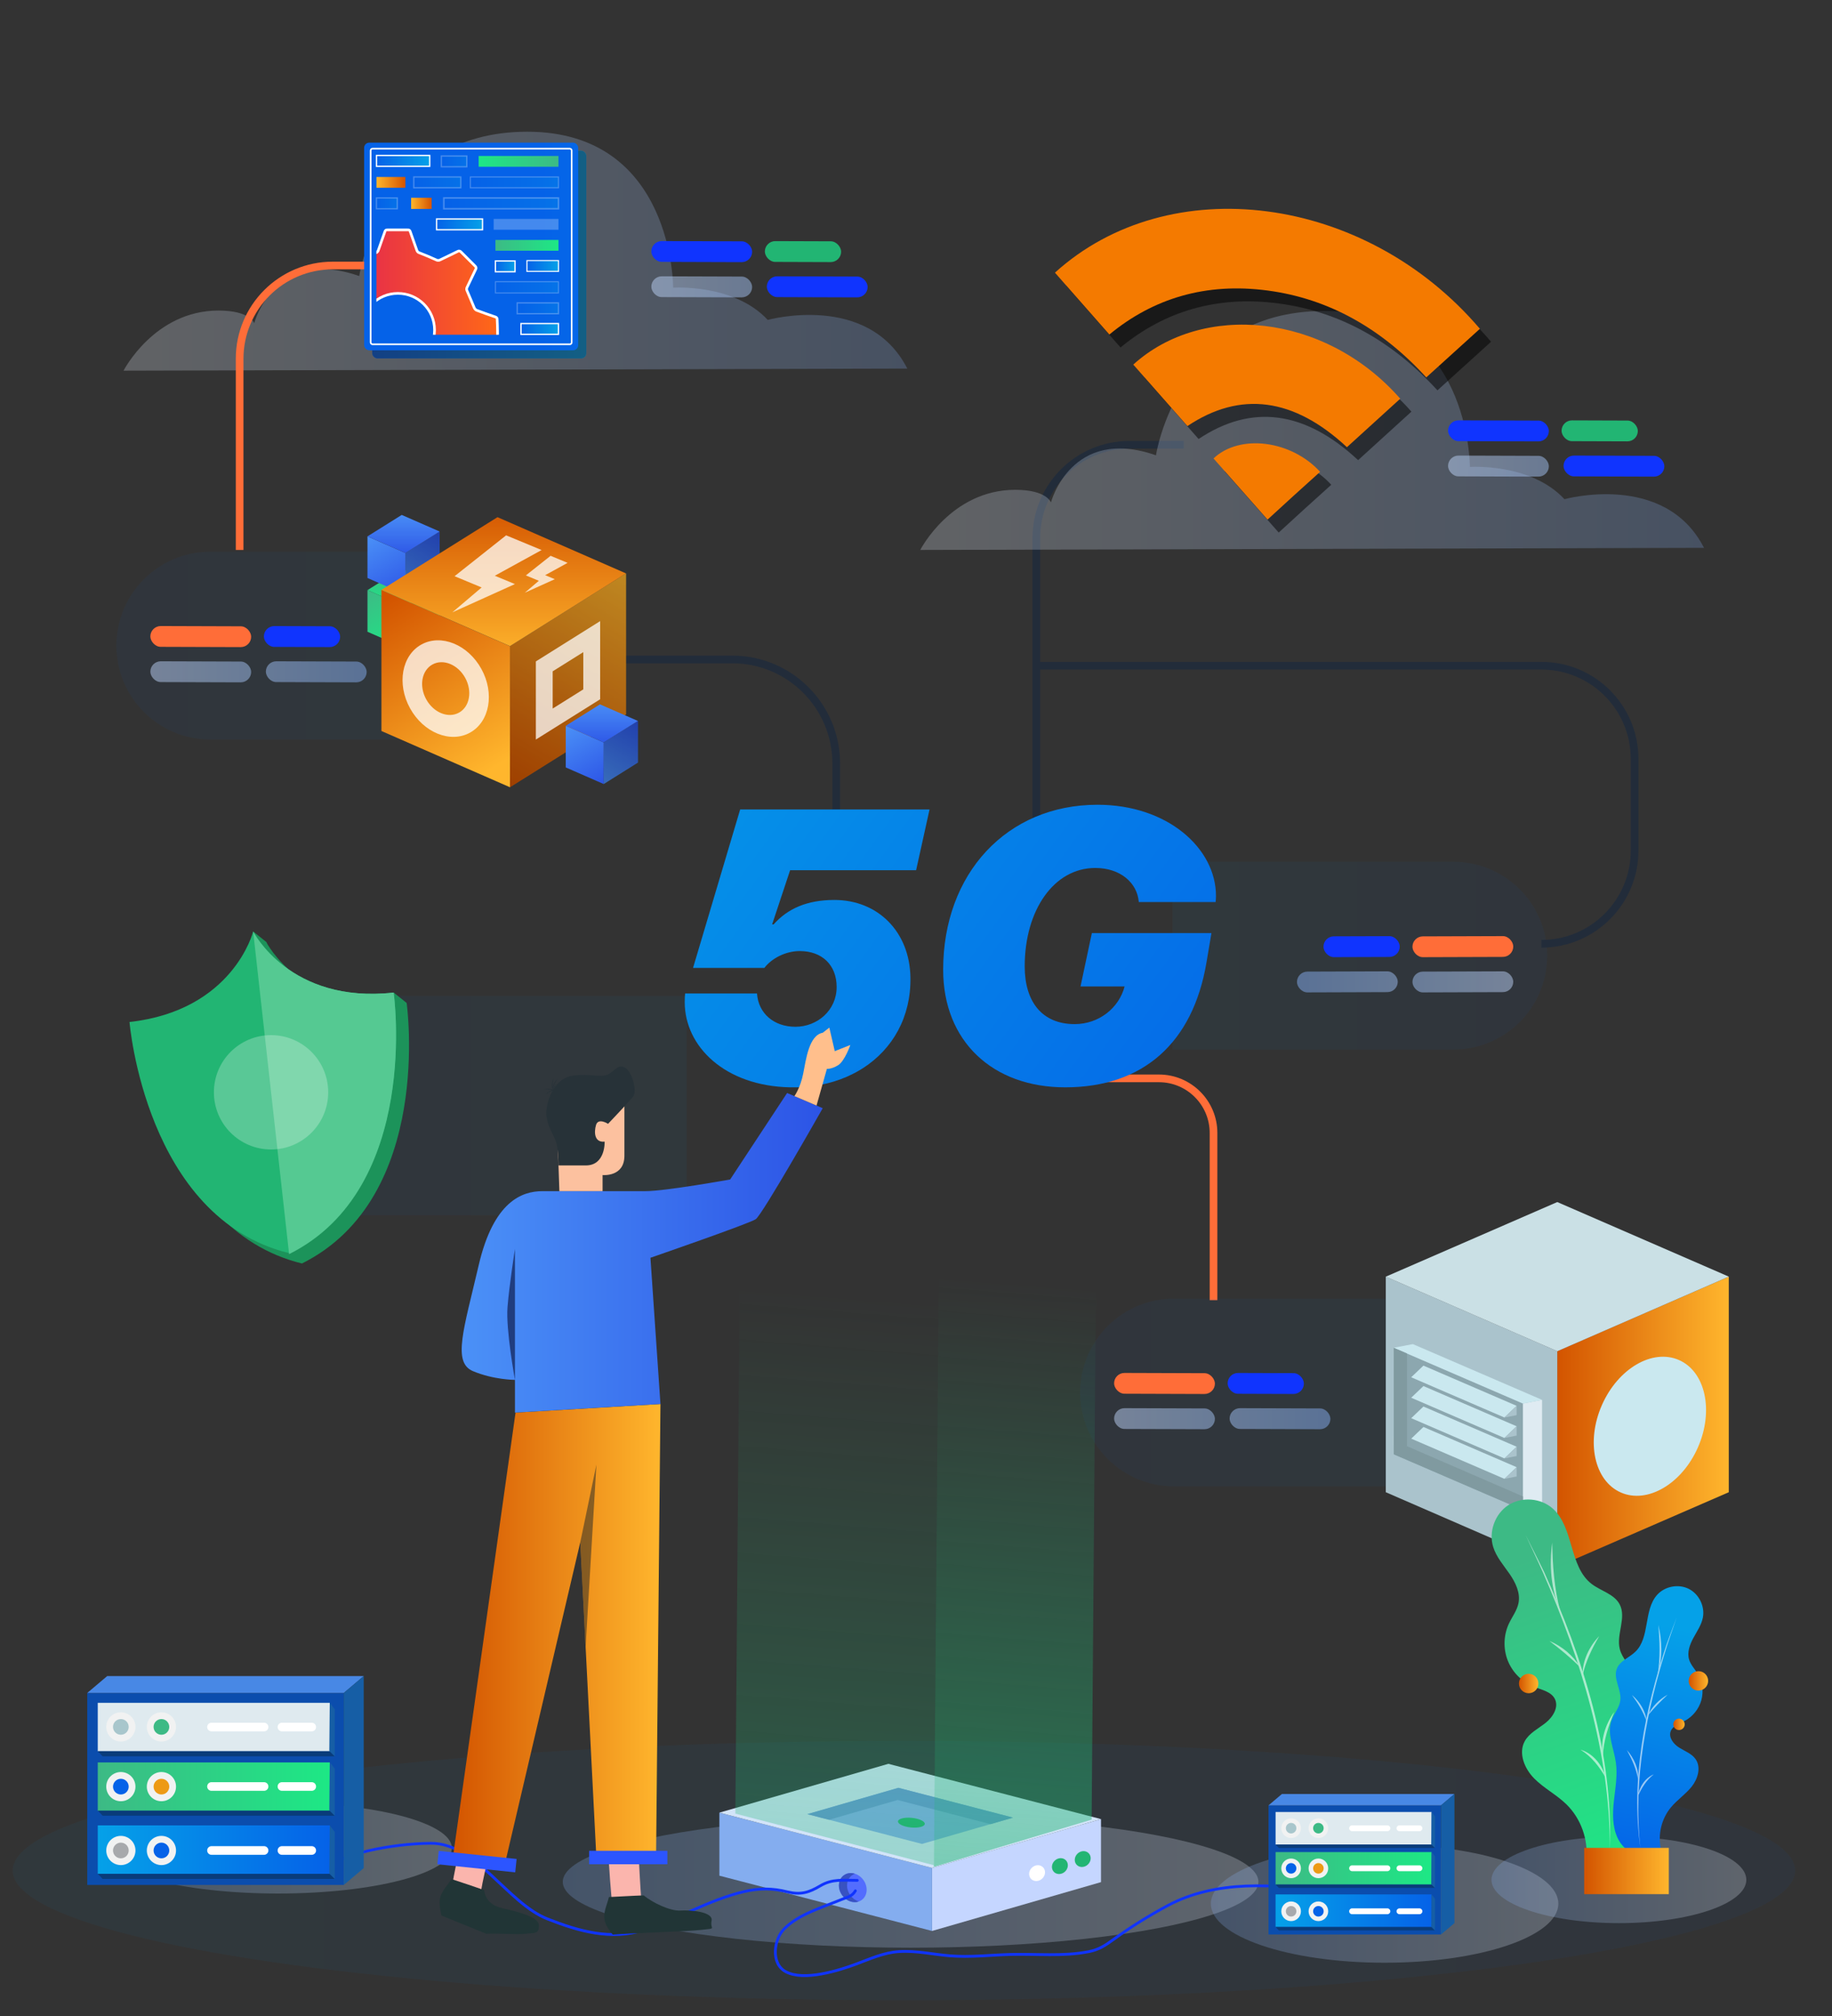 <?xml version="1.0" encoding="UTF-8"?><svg id="Layer_1" xmlns="http://www.w3.org/2000/svg" xmlns:xlink="http://www.w3.org/1999/xlink" viewBox="0 0 300 330"><rect x="0" y="0" width="300" height="330" fill="#333333" stroke="none"/><defs><style>.cls-1{fill:#213536;}.cls-2{fill:#165ea5;}.cls-3{fill:url(#linear-gradient-22);}.cls-3,.cls-4,.cls-5,.cls-6,.cls-7,.cls-8,.cls-9,.cls-10,.cls-11,.cls-12,.cls-13,.cls-14,.cls-15{opacity:.5;}.cls-16,.cls-17,.cls-18{fill:#fff;}.cls-19{fill:#1034fe;}.cls-4{fill:#231f20;}.cls-5{fill:url(#linear-gradient-11);}.cls-20{fill:url(#linear-gradient-57);}.cls-20,.cls-21,.cls-22,.cls-23,.cls-24,.cls-25,.cls-26,.cls-27,.cls-28,.cls-29,.cls-18,.cls-30,.cls-31,.cls-32,.cls-33{opacity:.25;}.cls-20,.cls-21,.cls-34,.cls-35,.cls-36,.cls-37,.cls-38,.cls-26,.cls-27,.cls-39,.cls-29,.cls-30,.cls-40,.cls-32,.cls-41,.cls-42,.cls-43{stroke-miterlimit:10;}.cls-20,.cls-21,.cls-34,.cls-35,.cls-26,.cls-27,.cls-39,.cls-29,.cls-30,.cls-40,.cls-32,.cls-41,.cls-42,.cls-43{stroke:#fff;}.cls-20,.cls-21,.cls-34,.cls-39,.cls-30,.cls-32,.cls-41,.cls-42{stroke-width:.216px;}.cls-44{fill:#a7a9ac;}.cls-6{fill:#1d2528;}.cls-45{fill:url(#linear-gradient-2);}.cls-45,.cls-46,.cls-47,.cls-48,.cls-49{opacity:.05;}.cls-50{fill:#3852c1;}.cls-8{fill:url(#linear-gradient-8);}.cls-51{fill:url(#linear-gradient-69);}.cls-52{fill:url(#linear-gradient-40);}.cls-53{fill:url(#linear-gradient-52);}.cls-54{fill:url(#linear-gradient-28);}.cls-55{fill:#809aa0;}.cls-9{fill:url(#linear-gradient-10);}.cls-56{fill:url(#linear-gradient-36);}.cls-57{fill:#536dfe;}.cls-58{fill:#dfebf2;}.cls-59{fill:#a8c6cc;}.cls-21{fill:url(#linear-gradient-44);}.cls-22{fill:url(#linear-gradient-18);}.cls-60{fill:url(#linear-gradient-60);}.cls-61{fill:#c5d6ff;}.cls-23{fill:url(#linear-gradient-21);}.cls-62{fill:url(#linear-gradient-35);}.cls-63{fill:url(#linear-gradient-48);}.cls-10{fill:url(#linear-gradient-15);}.cls-64{fill:url(#linear-gradient-32);}.cls-65{fill:#55c992;}.cls-34{fill:url(#linear-gradient-47);}.cls-11{fill:url(#linear-gradient-7);}.cls-35{stroke-width:.268px;}.cls-35,.cls-36,.cls-37,.cls-38,.cls-66{fill:none;}.cls-67{fill:url(#linear-gradient-63);}.cls-68{fill:url(#linear-gradient-67);}.cls-12{fill:url(#linear-gradient-14);}.cls-69{fill:#cae0e5;}.cls-70{fill:#6896d8;}.cls-71{fill:url(#linear-gradient-39);}.cls-36{stroke:#ff6d38;}.cls-36,.cls-37{stroke-width:1.258px;}.cls-72{fill:#fcc19f;}.cls-73{fill:url(#linear-gradient-59);}.cls-37{stroke:#222c3a;}.cls-13{fill:url(#linear-gradient-9);}.cls-74{fill:#8ca7af;}.cls-75{fill:#ffbf8c;}.cls-46{fill:url(#linear-gradient-5);}.cls-76{fill:#273238;}.cls-77{fill:#4888e5;}.cls-78{fill:url(#linear-gradient-37);}.cls-79{fill:#cae8ef;}.cls-80,.cls-17{opacity:.75;}.cls-24{fill:url(#linear-gradient-6);}.cls-81{fill:#fbb5ad;}.cls-82{fill:url(#linear-gradient-31);}.cls-47{fill:url(#linear-gradient);}.cls-83{fill:#0b4dad;}.cls-84{fill:url(#linear-gradient-61);}.cls-85{fill:url(#linear-gradient-68);}.cls-38{stroke:#1034fe;stroke-linecap:round;stroke-width:.456px;}.cls-86{fill:url(#linear-gradient-62);}.cls-87{fill:url(#linear-gradient-41);}.cls-88{fill:#f1f2f2;}.cls-25{fill:url(#linear-gradient-19);}.cls-89{fill:#2c55ff;}.cls-26{fill:url(#linear-gradient-51);stroke-width:.172px;}.cls-90{fill:#f47a00;}.cls-91{fill:#22b573;}.cls-27{fill:url(#linear-gradient-45);stroke-width:.258px;}.cls-28{fill:url(#linear-gradient-13);}.cls-92{fill:url(#linear-gradient-25);}.cls-39{fill:url(#linear-gradient-55);}.cls-93{fill:url(#linear-gradient-64);}.cls-29{fill:url(#linear-gradient-43);stroke-width:.177px;}.cls-94{clip-path:url(#clippath);}.cls-48{fill:url(#linear-gradient-12);}.cls-30{fill:url(#linear-gradient-54);}.cls-95{fill:url(#linear-gradient-34);}.cls-96{fill:url(#linear-gradient-65);}.cls-97{fill:#1c935a;}.cls-14{fill:url(#linear-gradient-23);}.cls-98{fill:url(#linear-gradient-66);}.cls-40{fill:url(#linear-gradient-58);stroke-width:.433px;}.cls-99{fill:url(#linear-gradient-24);}.cls-31{fill:url(#linear-gradient-20);}.cls-49{fill:url(#linear-gradient-17);}.cls-100{fill:url(#linear-gradient-42);}.cls-32{fill:url(#linear-gradient-53);}.cls-101{fill:url(#linear-gradient-3);}.cls-102{fill:#3dba85;}.cls-103{fill:#dfeaef;}.cls-15{fill:url(#linear-gradient-16);}.cls-104{fill:#0562e8;}.cls-105{fill:url(#linear-gradient-27);}.cls-106{fill:#ed9a15;}.cls-107{fill:url(#linear-gradient-33);}.cls-108{fill:url(#linear-gradient-38);}.cls-109{fill:url(#linear-gradient-29);}.cls-110{fill:url(#linear-gradient-30);}.cls-111{fill:#093c7a;}.cls-112{fill:url(#linear-gradient-4);}.cls-113{opacity:.59;}.cls-114{fill:#203d7f;}.cls-115{fill:#d2e4f9;}.cls-41{fill:url(#linear-gradient-50);}.cls-116{fill:#ff6d38;}.cls-117{fill:#84adef;}.cls-42{fill:url(#linear-gradient-56);}.cls-43{fill:url(#linear-gradient-49);stroke-width:.174px;}.cls-118{fill:url(#linear-gradient-46);}.cls-119{fill:#aac3cc;}.cls-120{fill:url(#linear-gradient-26);}</style><linearGradient id="linear-gradient" x1="4441.478" y1="156.435" x2="4502.836" y2="156.435" gradientTransform="translate(-4249.468)" gradientUnits="userSpaceOnUse"><stop offset="0" stop-color="#05a1e8"/><stop offset="1" stop-color="#0562e8"/></linearGradient><linearGradient id="linear-gradient-2" x1="5259.414" y1="180.97" x2="5331.09" y2="180.97" gradientTransform="translate(-5218.635 361.939) scale(1 -1)" xlink:href="#linear-gradient"/><linearGradient id="linear-gradient-3" x1="81.65" y1="114.655" x2="203.445" y2="203.304" gradientTransform="matrix(1, 0, 0, 1, 0, 0)" xlink:href="#linear-gradient"/><linearGradient id="linear-gradient-4" x1="95.619" y1="95.463" x2="217.414" y2="184.112" gradientTransform="matrix(1, 0, 0, 1, 0, 0)" xlink:href="#linear-gradient"/><linearGradient id="linear-gradient-5" x1="5133.631" y1="227.94" x2="5194.99" y2="227.94" gradientTransform="translate(-4956.752 455.879) scale(1 -1)" xlink:href="#linear-gradient"/><linearGradient id="linear-gradient-6" x1="150.696" y1="70.463" x2="279.037" y2="70.463" gradientUnits="userSpaceOnUse"><stop offset="0" stop-color="#ebf2fc"/><stop offset="1" stop-color="#84adef"/></linearGradient><linearGradient id="linear-gradient-7" x1="152.907" y1="232.226" x2="217.7" y2="232.226" gradientTransform="translate(-.764 .692) rotate(-.189)" xlink:href="#linear-gradient-6"/><linearGradient id="linear-gradient-8" x1="152.907" y1="232.226" x2="217.7" y2="232.226" gradientTransform="translate(-.764 .629) rotate(-.189)" xlink:href="#linear-gradient-6"/><linearGradient id="linear-gradient-9" x1="845.06" y1="160.722" x2="909.853" y2="160.722" gradientTransform="translate(-681.647 318.473) rotate(.189) scale(1 -1)" xlink:href="#linear-gradient-6"/><linearGradient id="linear-gradient-10" x1="845.06" y1="160.722" x2="909.853" y2="160.722" gradientTransform="translate(-643.82 318.535) rotate(.189) scale(1 -1)" xlink:href="#linear-gradient-6"/><linearGradient id="linear-gradient-11" x1="207.591" y1="76.296" x2="272.384" y2="76.296" gradientTransform="translate(-.25 .809) rotate(-.189)" xlink:href="#linear-gradient-6"/><linearGradient id="linear-gradient-12" x1="5291.45" y1="105.683" x2="5352.809" y2="105.683" gradientTransform="translate(-5272.39 211.367) scale(1 -1)" xlink:href="#linear-gradient"/><linearGradient id="linear-gradient-13" x1="20.23" y1="41.12" x2="148.572" y2="41.12" xlink:href="#linear-gradient-6"/><linearGradient id="linear-gradient-14" x1="-4.912" y1="109.97" x2="59.881" y2="109.97" gradientTransform="translate(-.362 .171) rotate(-.189)" xlink:href="#linear-gradient-6"/><linearGradient id="linear-gradient-15" x1="-4.912" y1="109.97" x2="59.881" y2="109.97" gradientTransform="translate(-.362 .109) rotate(-.189)" xlink:href="#linear-gradient-6"/><linearGradient id="linear-gradient-16" x1="77.125" y1="46.952" x2="141.918" y2="46.952" gradientTransform="translate(-.154 .379) rotate(-.189)" xlink:href="#linear-gradient-6"/><linearGradient id="linear-gradient-17" x1="2.08" y1="306.196" x2="293.973" y2="306.196" gradientTransform="matrix(1, 0, 0, 1, 0, 0)" xlink:href="#linear-gradient"/><linearGradient id="linear-gradient-18" x1="1010.363" y1="308.04" x2="1124.284" y2="308.04" gradientTransform="translate(1216.44) rotate(-180) scale(1 -1)" xlink:href="#linear-gradient-6"/><linearGradient id="linear-gradient-19" x1="961.253" y1="311.614" x2="1018.154" y2="311.614" gradientTransform="translate(1216.44) rotate(-180) scale(1 -1)" xlink:href="#linear-gradient-6"/><linearGradient id="linear-gradient-20" x1="930.469" y1="307.708" x2="972.2" y2="307.708" gradientTransform="translate(1216.44) rotate(-180) scale(1 -1)" xlink:href="#linear-gradient-6"/><linearGradient id="linear-gradient-21" x1="1142.447" y1="302.499" x2="1199.348" y2="302.499" gradientTransform="translate(1216.44) rotate(-180) scale(1 -1)" xlink:href="#linear-gradient-6"/><linearGradient id="linear-gradient-22" x1="173.856" y1="238.777" x2="173.856" y2="339.359" gradientTransform="translate(-9.236 -32.206) rotate(4.567) scale(1.051 .952) skewX(2.874)" gradientUnits="userSpaceOnUse"><stop offset="0" stop-color="#22b573" stop-opacity="0"/><stop offset="1" stop-color="#22b573"/></linearGradient><linearGradient id="linear-gradient-23" x1="146.014" y1="243.21" x2="146.014" y2="398.702" xlink:href="#linear-gradient-22"/><linearGradient id="linear-gradient-24" x1="73.993" y1="267.825" x2="108.153" y2="267.825" gradientUnits="userSpaceOnUse"><stop offset="0" stop-color="#d35400"/><stop offset="1" stop-color="#ffb62d"/></linearGradient><linearGradient id="linear-gradient-25" x1="75.606" y1="205.073" x2="134.728" y2="205.073" gradientUnits="userSpaceOnUse"><stop offset="0" stop-color="#4b91f7"/><stop offset="1" stop-color="#2c54e6"/></linearGradient><linearGradient id="linear-gradient-26" x1="66.17" y1="106.032" x2="72.27" y2="95.806" gradientUnits="userSpaceOnUse"><stop offset="0" stop-color="#3dba85"/><stop offset="1" stop-color="#1de885"/></linearGradient><linearGradient id="linear-gradient-27" x1="60.394" y1="96.366" x2="66.207" y2="106.43" xlink:href="#linear-gradient-26"/><linearGradient id="linear-gradient-28" x1="66.086" y1="92.459" x2="66.086" y2="99.981" xlink:href="#linear-gradient-26"/><linearGradient id="linear-gradient-29" x1="66.17" y1="97.232" x2="72.27" y2="87.006" xlink:href="#linear-gradient-25"/><linearGradient id="linear-gradient-30" x1="60.394" y1="87.566" x2="66.207" y2="97.63" xlink:href="#linear-gradient-25"/><linearGradient id="linear-gradient-31" x1="66.086" y1="83.659" x2="66.086" y2="91.181" xlink:href="#linear-gradient-25"/><linearGradient id="linear-gradient-32" x1="82.775" y1="128.531" x2="103.451" y2="93.867" xlink:href="#linear-gradient-24"/><linearGradient id="linear-gradient-33" x1="63.805" y1="97.697" x2="80.915" y2="125.69" xlink:href="#linear-gradient-24"/><linearGradient id="linear-gradient-34" x1="82.489" y1="82.522" x2="82.489" y2="108.019" xlink:href="#linear-gradient-24"/><linearGradient id="linear-gradient-35" x1="63.805" y1="97.697" x2="80.915" y2="125.69" gradientTransform="translate(63.436 -21.226) rotate(28.846)" xlink:href="#linear-gradient-24"/><linearGradient id="linear-gradient-36" x1="84.474" y1="126.654" x2="101.394" y2="96.363" xlink:href="#linear-gradient-24"/><linearGradient id="linear-gradient-37" x1="98.638" y1="128.239" x2="104.737" y2="118.014" xlink:href="#linear-gradient-25"/><linearGradient id="linear-gradient-38" x1="92.861" y1="118.574" x2="98.674" y2="128.638" xlink:href="#linear-gradient-25"/><linearGradient id="linear-gradient-39" x1="98.553" y1="114.667" x2="98.553" y2="122.188" xlink:href="#linear-gradient-25"/><linearGradient id="linear-gradient-40" x1="1950.901" y1="41.67" x2="1985.959" y2="41.67" gradientTransform="translate(-1889.949 83.34) scale(1 -1)" xlink:href="#linear-gradient"/><linearGradient id="linear-gradient-41" x1="162.427" y1="40.345" x2="88.754" y2="40.345" gradientTransform="translate(154.312 80.691) rotate(180)" xlink:href="#linear-gradient"/><linearGradient id="linear-gradient-42" x1="-217.103" y1="26.414" x2="-204.027" y2="26.414" gradientTransform="translate(-125.646) rotate(-180) scale(1 -1)" xlink:href="#linear-gradient-26"/><linearGradient id="linear-gradient-43" x1="-217.101" y1="29.852" x2="-202.665" y2="29.852" gradientTransform="translate(-125.646) rotate(-180) scale(1 -1)" xlink:href="#linear-gradient"/><linearGradient id="linear-gradient-44" x1="-201.1" y1="29.852" x2="-193.401" y2="29.852" gradientTransform="translate(-125.646) rotate(-180) scale(1 -1)" xlink:href="#linear-gradient"/><linearGradient id="linear-gradient-45" x1="-217.101" y1="33.287" x2="-198.323" y2="33.287" gradientTransform="translate(-125.646) rotate(-180) scale(1 -1)" xlink:href="#linear-gradient"/><linearGradient id="linear-gradient-46" x1="-192.033" y1="29.852" x2="-187.295" y2="29.852" gradientTransform="translate(-125.646) rotate(-180) scale(1 -1)" xlink:href="#linear-gradient-24"/><linearGradient id="linear-gradient-47" x1="-204.663" y1="36.723" x2="-197.137" y2="36.723" gradientTransform="translate(-125.646) rotate(-180) scale(1 -1)" xlink:href="#linear-gradient"/><linearGradient id="linear-gradient-48" x1="-2828.879" y1="-775.044" x2="-2818.551" y2="-775.044" gradientTransform="translate(2910.008 -734.883) scale(1 -1)" xlink:href="#linear-gradient-26"/><linearGradient id="linear-gradient-49" x1="-217.101" y1="43.54" x2="-211.939" y2="43.54" gradientTransform="translate(-125.646) rotate(-180) scale(1 -1)" xlink:href="#linear-gradient"/><linearGradient id="linear-gradient-50" x1="-209.978" y1="43.596" x2="-206.774" y2="43.596" gradientTransform="translate(-125.646) rotate(-180) scale(1 -1)" xlink:href="#linear-gradient"/><linearGradient id="linear-gradient-51" x1="-217.101" y1="47.034" x2="-206.774" y2="47.034" gradientTransform="translate(-125.646) rotate(-180) scale(1 -1)" xlink:href="#linear-gradient"/><linearGradient id="linear-gradient-52" x1="-196.335" y1="33.287" x2="-192.968" y2="33.287" gradientTransform="translate(-125.646) rotate(-180) scale(1 -1)" xlink:href="#linear-gradient-24"/><linearGradient id="linear-gradient-53" x1="-217.101" y1="50.469" x2="-210.337" y2="50.469" gradientTransform="translate(-125.646) rotate(-180) scale(1 -1)" xlink:href="#linear-gradient"/><linearGradient id="linear-gradient-54" x1="-202.091" y1="26.414" x2="-197.922" y2="26.414" gradientTransform="translate(-125.646) rotate(-180) scale(1 -1)" xlink:href="#linear-gradient"/><linearGradient id="linear-gradient-55" x1="-217.101" y1="53.848" x2="-210.962" y2="53.848" gradientTransform="translate(-125.646) rotate(-180) scale(1 -1)" xlink:href="#linear-gradient"/><linearGradient id="linear-gradient-56" x1="-196.013" y1="26.337" x2="-187.295" y2="26.337" gradientTransform="translate(-125.646) rotate(-180) scale(1 -1)" xlink:href="#linear-gradient"/><linearGradient id="linear-gradient-57" x1="-190.709" y1="33.287" x2="-187.283" y2="33.287" gradientTransform="translate(-125.646) rotate(-180) scale(1 -1)" xlink:href="#linear-gradient"/><clipPath id="clippath"><rect class="cls-66" x="61.638" y="35.28" width="22.243" height="19.513"/></clipPath><linearGradient id="linear-gradient-58" x1="-67.543" y1="162.533" x2="-34.831" y2="162.533" gradientTransform="translate(116.316 -108.548)" gradientUnits="userSpaceOnUse"><stop offset="0" stop-color="#db1162"/><stop offset="1" stop-color="#ff6817"/></linearGradient><linearGradient id="linear-gradient-59" x1="319.281" y1="-1340.368" x2="357.271" y2="-1340.368" gradientTransform="translate(-303.271 -1047.913) scale(1 -1)" xlink:href="#linear-gradient-26"/><linearGradient id="linear-gradient-60" x1="319.281" y1="-1350.674" x2="357.271" y2="-1350.674" gradientTransform="translate(-303.271 -1047.913) scale(1 -1)" xlink:href="#linear-gradient"/><linearGradient id="linear-gradient-61" x1="512.155" y1="-1353.745" x2="537.703" y2="-1353.745" gradientTransform="translate(-303.271 -1047.913) scale(1 -1)" xlink:href="#linear-gradient-26"/><linearGradient id="linear-gradient-62" x1="512.155" y1="-1360.675" x2="537.703" y2="-1360.675" gradientTransform="translate(-303.271 -1047.913) scale(1 -1)" xlink:href="#linear-gradient"/><linearGradient id="linear-gradient-63" x1="255.012" y1="232.718" x2="283.1" y2="232.718" xlink:href="#linear-gradient-24"/><linearGradient id="linear-gradient-64" x1="-2.594" y1="224.946" x2="29.637" y2="270.286" gradientTransform="translate(314.394 39.503) rotate(15.927)" xlink:href="#linear-gradient-26"/><linearGradient id="linear-gradient-65" x1="-270.541" y1="394.64" x2="-247.326" y2="427.296" gradientTransform="translate(-124.703 3.497) rotate(157.787) scale(1 -1)" xlink:href="#linear-gradient"/><linearGradient id="linear-gradient-66" x1="259.416" y1="306.264" x2="273.276" y2="306.264" xlink:href="#linear-gradient-24"/><linearGradient id="linear-gradient-67" x1="248.735" y1="275.576" x2="251.917" y2="275.576" xlink:href="#linear-gradient-24"/><linearGradient id="linear-gradient-68" x1="276.535" y1="275.143" x2="279.717" y2="275.143" xlink:href="#linear-gradient-24"/><linearGradient id="linear-gradient-69" x1="274.012" y1="282.259" x2="275.876" y2="282.259" xlink:href="#linear-gradient-24"/></defs><path class="cls-47" d="M192.009,141.064h45.987c8.484,0,15.371,6.888,15.371,15.371v0c0,8.484-6.888,15.371-15.371,15.371h-45.987v-30.743h0Z"/><path class="cls-36" d="M178.656,176.518h11.123c4.938,0,8.942,4.003,8.942,8.942v27.366"/><path class="cls-37" d="M169.707,141.064v-52.998c0-8.429,6.833-15.261,15.261-15.261h8.891"/><path class="cls-37" d="M136.936,141.064v-16.087c0-9.406-7.625-17.031-17.031-17.031h-18.981"/><path class="cls-45" d="M40.779,163.014h53.72c9.91,0,17.956,8.046,17.956,17.956v0c0,9.91-8.046,17.956-17.956,17.956H40.779v-35.912h0Z" transform="translate(153.234 361.939) rotate(180)"/><g><path class="cls-101" d="M150.018,142.45l2.199-9.945h-31.012l-7.715,25.932h11.681c1.208-1.581,3.5-2.758,5.793-2.758,3.657,0,6.042,2.293,6.042,5.887,0,3.811-3.159,6.507-6.753,6.507-3.532,0-6.072-2.2-6.289-5.453h-11.774c-.031,.341-.062,.805-.062,1.425,0,7.251,6.569,13.726,17.257,13.942,3.374,.074,6.507-.533,9.239-1.713,.032-.014,.064-.028,.097-.043,.058-.026,.118-.053,.179-.082,.832-.373,1.626-.799,2.375-1.279,.007-.004,.016-.009,.023-.015,.006-.004,.011-.006,.015-.009,.002-.001,.004-.001,.005-.002,4.857-3.12,7.882-8.365,7.771-14.857-.124-7.466-5.329-12.672-12.455-12.672-4.492,0-7.652,1.426-9.945,3.997h-.248l2.943-8.861h20.634Z"/><path class="cls-112" d="M197.574,157.507c-2.231,13.291-10.472,20.479-23.143,20.479-11.928,0-19.983-7.591-19.983-19.24,0-15.739,10.41-27.016,25.281-27.016,11.463,0,19.395,7.126,19.395,14.933,0,.31-.031,.744-.062,.991h-12.579c-.248-3.16-3.036-5.577-7.126-5.577-6.754,0-11.556,6.878-11.556,16.111,0,5.825,2.881,9.449,8.179,9.449,4.028,0,7.281-2.695,8.179-6.165h-7.219l1.859-8.737h19.58l-.805,4.771Z"/></g><path class="cls-46" d="M176.879,212.568h45.987c8.484,0,15.371,6.888,15.371,15.371v0c0,8.484-6.888,15.371-15.371,15.371h-45.987v-30.743h0Z" transform="translate(415.117 455.879) rotate(180)"/><path class="cls-24" d="M150.696,90.022s5.041-9.844,15.556-9.844c5.193,0,5.842,2.077,5.842,2.077,0,0,3.31-12.592,17.2-7.724,0,0,3.548-23.626,27.52-23.626s23.886,25.53,23.886,25.53c0,0,9.952-.692,15.491,5.279,0,0,16.443-4.587,22.847,7.962l-128.342,.346Z"/><path class="cls-37" d="M252.414,154.487h0c8.429,0,15.261-6.833,15.261-15.261v-14.991c0-8.429-6.833-15.261-15.261-15.261h-82.707"/><g><rect class="cls-11" x="201.354" y="230.525" width="16.508" height="3.403" rx="1.702" ry="1.702" transform="translate(.766 -.689) rotate(.189)"/><rect class="cls-8" x="182.441" y="230.525" width="16.508" height="3.403" rx="1.702" ry="1.702" transform="translate(.766 -.627) rotate(.189)"/><rect class="cls-116" x="182.441" y="224.757" width="16.508" height="3.403" rx="1.702" ry="1.702" transform="translate(.747 -.627) rotate(.189)"/><rect class="cls-19" x="201.031" y="224.757" width="12.488" height="3.403" rx="1.702" ry="1.702" transform="translate(.747 -.682) rotate(.189)"/></g><g><rect class="cls-13" x="212.385" y="159.02" width="16.508" height="3.403" rx="1.702" ry="1.702" transform="translate(441.806 320.716) rotate(179.811)"/><rect class="cls-9" x="231.299" y="159.02" width="16.508" height="3.403" rx="1.702" ry="1.702" transform="translate(479.633 320.654) rotate(179.811)"/><rect class="cls-116" x="231.299" y="153.252" width="16.508" height="3.403" rx="1.702" ry="1.702" transform="translate(479.614 309.118) rotate(179.811)"/><rect class="cls-19" x="216.727" y="153.252" width="12.488" height="3.403" rx="1.702" ry="1.702" transform="translate(446.452 309.173) rotate(179.811)"/></g><g><rect class="cls-19" x="256.039" y="74.594" width="16.508" height="3.403" rx="1.702" ry="1.702" transform="translate(.253 -.87) rotate(.189)"/><rect class="cls-5" x="237.125" y="74.594" width="16.508" height="3.403" rx="1.702" ry="1.702" transform="translate(.253 -.808) rotate(.189)"/><rect class="cls-19" x="237.125" y="68.826" width="16.508" height="3.403" rx="1.702" ry="1.702" transform="translate(.234 -.808) rotate(.189)"/><rect class="cls-91" x="255.716" y="68.826" width="12.488" height="3.403" rx="1.702" ry="1.702" transform="translate(.234 -.863) rotate(.189)"/></g><path class="cls-48" d="M19.06,90.312h45.987c8.484,0,15.371,6.888,15.371,15.371v0c0,8.484-6.888,15.371-15.371,15.371H19.06v-30.743h0Z" transform="translate(99.479 211.367) rotate(180)"/><path class="cls-28" d="M20.23,60.678s5.041-9.844,15.556-9.844c5.193,0,5.842,2.077,5.842,2.077,0,0,3.31-12.592,17.2-7.724,0,0,3.548-23.626,27.52-23.626s23.886,25.53,23.886,25.53c0,0,9.952-.692,15.491,5.279,0,0,16.443-4.587,22.847,7.962l-128.342,.346Z"/><path class="cls-36" d="M39.241,90.022v-31.3c0-8.429,6.833-15.261,15.261-15.261h8.891"/><g><rect class="cls-12" x="43.535" y="108.268" width="16.508" height="3.403" rx="1.702" ry="1.702" transform="translate(.363 -.17) rotate(.189)"/><rect class="cls-10" x="24.622" y="108.268" width="16.508" height="3.403" rx="1.702" ry="1.702" transform="translate(.362 -.108) rotate(.189)"/><rect class="cls-116" x="24.622" y="102.5" width="16.508" height="3.403" rx="1.702" ry="1.702" transform="translate(.343 -.108) rotate(.189)"/><rect class="cls-19" x="43.212" y="102.5" width="12.488" height="3.403" rx="1.702" ry="1.702" transform="translate(.344 -.162) rotate(.189)"/></g><g><rect class="cls-19" x="125.573" y="45.251" width="16.508" height="3.403" rx="1.702" ry="1.702" transform="translate(.155 -.441) rotate(.189)"/><rect class="cls-15" x="106.659" y="45.251" width="16.508" height="3.403" rx="1.702" ry="1.702" transform="translate(.155 -.378) rotate(.189)"/><rect class="cls-19" x="106.659" y="39.483" width="16.508" height="3.403" rx="1.702" ry="1.702" transform="translate(.136 -.378) rotate(.189)"/><rect class="cls-91" x="125.25" y="39.483" width="12.488" height="3.403" rx="1.702" ry="1.702" transform="translate(.136 -.433) rotate(.189)"/></g><ellipse class="cls-49" cx="148.026" cy="306.196" rx="145.946" ry="21.228"/><ellipse class="cls-22" cx="149.116" cy="308.04" rx="56.96" ry="10.782"/><ellipse class="cls-25" cx="226.736" cy="311.614" rx="28.45" ry="9.667"/><ellipse class="cls-31" cx="265.106" cy="307.708" rx="20.865" ry="7.09"/><ellipse class="cls-23" cx="45.543" cy="302.499" rx="28.45" ry="7.452"/><g><g><g><polygon class="cls-61" points="180.295 308.086 152.625 316.079 152.625 305.76 180.295 297.768 180.295 308.086"/><polygon class="cls-117" points="117.802 307.032 152.625 316.079 152.625 305.76 117.802 296.713 117.802 307.032"/><polygon class="cls-115" points="117.802 296.713 152.625 305.76 180.295 297.768 145.473 288.721 117.802 296.713"/><polygon class="cls-117" points="132.206 296.957 150.976 301.833 165.892 297.525 147.121 292.648 132.206 296.957"/><polygon class="cls-70" points="165.895 297.53 162.201 298.595 146.987 294.643 135.768 297.881 132.206 296.957 147.118 292.648 165.895 297.53"/></g><ellipse class="cls-91" cx="149.242" cy="298.352" rx=".79" ry="2.206" transform="translate(-162.248 417.772) rotate(-84.401)"/><ellipse class="cls-91" cx="177.301" cy="304.313" rx="1.367" ry="1.231" transform="translate(-161.501 208.108) rotate(-43.922)"/><ellipse class="cls-91" cx="173.563" cy="305.465" rx="1.367" ry="1.231" transform="translate(-163.346 205.838) rotate(-43.922)"/><ellipse class="cls-16" cx="169.826" cy="306.617" rx="1.367" ry="1.231" transform="translate(-165.19 203.567) rotate(-43.922)"/></g><polygon class="cls-3" points="153.756 206.187 179.582 194.977 178.761 297.856 152.921 305.592 153.756 206.187"/><polygon class="cls-14" points="153.763 205.913 121.253 195.063 120.418 296.872 152.928 305.318 153.763 205.913"/></g><g><ellipse class="cls-57" cx="139.646" cy="308.987" rx="2.14" ry="2.497" transform="translate(-155.463 142.002) rotate(-36.177)"/><path class="cls-50" d="M140.629,311.256c-.905,.316-2.026-.073-2.71-1.006-.814-1.115-.702-2.582,.252-3.278,.526-.386,1.2-.456,1.832-.255-.173,.058-.34,.143-.492,.255-.954,.696-1.069,2.163-.255,3.278,.365,.501,.857,.845,1.373,1.006Z"/></g><path class="cls-38" d="M53.208,304.871c2.455-.158,4.755-1.396,7.144-1.93,3.331-.746,6.774-1.175,10.184-1.21,7.422-.076,12.516,9.774,19.111,12.378,5.11,2.017,10.422,3.534,15.803,1.801,5.528-1.78,10.721-4.95,16.381-6.268,2.534-.59,4.654-.567,7.07,.028,2.168,.534,3.525,.155,5.429-.98,1.964-1.171,3.77-.892,6.056-.892"/><path class="cls-38" d="M217.291,309.821c-8.451-1.534-18.272-2.079-26.044,2.09-3.107,1.667-6.042,3.482-8.895,5.555-1.367,.993-2.397,1.674-4.068,2.005-4.136,.818-8.567,.342-12.754,.452-3.348,.088-6.613,.502-9.975,.226-2.792-.229-5.545-.88-8.367-.691-2.474,.166-4.692,1.188-6.987,2.042-2.828,1.052-8.534,2.856-11.519,1.255-2.53-1.357-1.942-5.329-.27-7.015,2.395-2.415,6.295-3.531,9.384-4.807,.952-.393,1.72-.476,2.279-1.425"/><g><g><path class="cls-81" d="M104.588,303.878c.143,2.389,.235,4.773,.436,7.158-1.605,.135-3.209,.278-4.814,.411-.228-2.433-.405-4.861-.552-7.299,1.643-.09,3.286-.18,4.929-.269Z"/><path class="cls-81" d="M80.2,302.84c-.508,2.366-1.11,4.724-1.505,7.111-1.566-.357-3.133-.706-4.703-1.042,.406-2.417,.936-4.808,1.449-7.205,1.586,.379,3.172,.757,4.759,1.136Z"/><path class="cls-1" d="M99.714,310.528c1.917-.077,3.74-.211,5.69-.27,1.456,1.203,4.363,2.596,6.039,2.479,1.676-.117,5.382,.205,5.085,1.672-.297,1.467,.991,1.202-1.65,1.49-2.641,.288-10.864,.483-14.54,.777-.747-.895-1.42-1.9-1.395-2.994s.529-2.108,.772-3.155Z"/><path class="cls-1" d="M73.939,307.591c1.792,.594,3.574,1.172,5.344,1.797,.137,1.401,1.103,2.435,2.528,2.841,1.425,.406,6.309,1.262,6.414,2.833s-.673,1.289-2.087,1.471c-1.414,.182-4.746-.107-6.5,.006-2.514-1.014-4.883-1.981-7.351-2.983-.205-1.028-.5-2.267-.1-3.273,.4-1.006,1.166-1.802,1.752-2.692Z"/><polygon class="cls-99" points="84.422 231.23 73.993 305.254 82.509 305.828 95.021 252.461 97.716 305.158 107.423 305.158 108.153 229.823 84.422 231.23"/><path class="cls-92" d="M108.153,229.823l-1.639-23.937s16.139-5.571,17.239-6.312,10.974-18.171,10.974-18.171l-5.834-2.487-9.325,14.154s-10.616,1.913-13.868,1.913h-16.88c-3.3,0-7.986,1.626-10.425,12.098-2.439,10.472-4.352,15.924-.956,17.358s6.886,1.435,6.886,1.435v5.356l23.827-1.407Z"/><polygon class="cls-6" points="95.021 252.461 97.668 239.742 95.897 269.584 95.021 252.461"/><rect class="cls-89" x="96.472" y="302.959" width="12.815" height="2.2"/><rect class="cls-89" x="71.702" y="303.628" width="12.815" height="2.2" transform="translate(31.875 -6.435) rotate(5.925)"/><path class="cls-114" d="M84.326,225.874v-21.423s-.932,5.882-1.219,9.54c-.287,3.658,1.219,11.883,1.219,11.883Z"/></g><path class="cls-75" d="M130.088,179.425s.971-1.337,1.436-3.66,.935-6.299,3.204-6.712l1.08-.844,.889,3.854,2.55-1.008s-.915,2.65-2.016,3.321-1.821,.581-1.821,.581l-1.698,6.012-3.623-1.544Z"/><g><path class="cls-72" d="M98.677,194.977v-2.632s3.574,.362,3.574-3.163v-8.789l-11.107,1.449,.459,13.135h7.075Z"/><path class="cls-76" d="M99.012,186.876s.163,3.894-3.079,3.894h-4.473s.036-2.209-.344-3.64-1.883-3.187-1.63-5.451c.254-2.264,1.557-5.234,4.364-5.614,2.807-.38,4.745,.453,5.904-.29s1.485-1.576,2.59-1.014,2.064,3.803,1.34,4.727-4.111,4.473-4.111,4.473c0,0-1.612-1.05-1.974,.199s-.235,2.897,1.413,2.716Z"/><path class="cls-76" d="M90.508,178.495s-.403-.939,.177-2.002c0,0-.299,.81-.177,2.002Z"/><path class="cls-76" d="M91.044,178.621s-.821-.608-1.988-.289c0,0,.857-.105,1.988,.289Z"/><path class="cls-76" d="M91.193,178.338s-1.017-.094-1.85,.785c0,0,.678-.534,1.85-.785Z"/><path class="cls-76" d="M90.471,178.43s-.066-1.02,.835-1.827c0,0-.553,.663-.835,1.827Z"/><path class="cls-76" d="M90.496,178.567s.029-.731,.73-1.239c0,0-.443,.431-.73,1.239Z"/></g></g><g><g><path class="cls-97" d="M49.449,206.822c-23.51-5.757-26.114-37.829-26.114-37.829,17.016-1.896,20.249-14.816,20.249-14.816,0,0,5.991,11.893,23.007,9.998,0,0,4.518,31.859-17.143,42.647Z"/><polygon class="cls-97" points="64.465 162.474 66.591 164.174 63.466 167.157 64.465 162.474"/></g><path class="cls-97" d="M41.458,152.476l2.126,1.7,.126,1.157-.327,.959s-.305-.266-.309-.297-1.617-3.52-1.617-3.52Z"/><path class="cls-91" d="M47.322,205.122c-23.51-5.757-26.114-37.829-26.114-37.829,17.016-1.896,20.249-14.816,20.249-14.816,0,0,5.991,11.893,23.007,9.998,0,0,4.518,31.859-17.143,42.647Z"/><path class="cls-65" d="M47.341,205.288l-5.883-52.812s5.991,11.893,23.007,9.998c0,0,4.539,32.027-17.124,42.814Z"/><circle class="cls-18" cx="44.387" cy="178.799" r="9.359"/></g><g><g class="cls-7"><path d="M183.494,56.879c-3.039-3.454-5.976-6.791-8.912-10.127,18.685-16.93,50.778-12.879,69.589,9.189-2.903,2.629-5.804,5.258-8.783,7.956-7.287-7.967-15.906-12.877-25.961-14.218-10.069-1.343-18.724,1.243-25.934,7.201Z"/><path d="M196.277,71.861c-2.986-3.388-5.926-6.725-8.867-10.061,11.254-10.221,31.314-8.538,43.718,5.582-2.909,2.646-5.82,5.292-8.731,7.939-8.702-8.105-17.448-9.255-26.121-3.46Z"/><path d="M209.397,87.174c-3.068-3.471-5.958-6.742-8.848-10.011,4.255-4.044,12.698-3.019,17.454,2.19-1.452,1.309-2.907,2.615-4.354,3.93-1.458,1.325-2.908,2.66-4.252,3.891Z"/></g><g><path class="cls-90" d="M181.665,54.759c-3.039-3.454-5.976-6.791-8.912-10.127,18.685-16.93,50.778-12.879,69.589,9.189-2.903,2.629-5.804,5.258-8.783,7.956-7.287-7.967-15.906-12.877-25.961-14.218-10.069-1.343-18.724,1.243-25.934,7.201Z"/><path class="cls-90" d="M194.448,69.742c-2.986-3.388-5.926-6.725-8.867-10.061,11.254-10.221,31.314-8.538,43.718,5.582-2.909,2.646-5.82,5.292-8.731,7.939-8.702-8.105-17.448-9.255-26.121-3.46Z"/><path class="cls-90" d="M207.568,85.055c-3.068-3.471-5.958-6.742-8.848-10.011,4.255-4.044,12.698-3.019,17.454,2.19-1.452,1.309-2.907,2.615-4.354,3.93-1.458,1.325-2.908,2.66-4.252,3.891Z"/></g></g><g><g><polygon class="cls-120" points="71.994 102.617 66.387 106.131 66.387 99.319 71.994 95.805 71.994 102.617"/><polygon class="cls-33" points="71.994 102.617 66.387 106.131 66.387 99.319 71.994 95.805 71.994 102.617"/><polygon class="cls-105" points="60.177 103.414 66.387 106.131 66.387 99.319 60.177 96.602 60.177 103.414"/><polygon class="cls-54" points="60.177 96.599 66.387 99.315 71.994 95.805 65.785 93.088 60.177 96.599"/></g><g><polygon class="cls-109" points="71.994 93.817 66.387 97.331 66.387 90.519 71.994 87.005 71.994 93.817"/><polygon class="cls-33" points="71.994 93.817 66.387 97.331 66.387 90.519 71.994 87.005 71.994 93.817"/><polygon class="cls-110" points="60.177 94.614 66.387 97.331 66.387 90.519 60.177 87.802 60.177 94.614"/><polygon class="cls-82" points="60.177 87.799 66.387 90.515 71.994 87.005 65.785 84.288 60.177 87.799"/></g><g><polygon class="cls-64" points="102.518 116.955 83.51 128.866 83.51 105.775 102.518 93.864 102.518 116.955"/><polygon class="cls-33" points="102.518 116.955 83.51 128.866 83.51 105.775 102.518 93.864 102.518 116.955"/><polygon class="cls-107" points="62.461 119.658 83.51 128.866 83.51 105.775 62.461 96.566 62.461 119.658"/><polygon class="cls-95" points="62.461 96.555 83.51 105.764 102.518 93.864 81.468 84.655 62.461 96.555"/></g><g class="cls-80"><polygon class="cls-16" points="81.027 94.245 84.322 95.609 74.072 100.238 78.869 96.16 74.435 94.321 82.88 87.629 88.692 90.036 81.027 94.245"/><polygon class="cls-16" points="90.162 90.979 92.949 92.134 89.272 94.151 90.854 94.808 85.936 97.027 88.237 95.071 86.112 94.19 90.162 90.979"/></g><ellipse class="cls-17" cx="72.985" cy="112.716" rx="6.67" ry="8.239" transform="translate(-45.324 49.197) rotate(-28.846)"/><ellipse class="cls-62" cx="72.985" cy="112.716" rx="3.644" ry="4.502" transform="translate(-45.324 49.197) rotate(-28.846)"/><polygon class="cls-17" points="98.279 114.462 87.749 121.06 87.749 108.268 98.279 101.669 98.279 114.462"/><polygon class="cls-56" points="95.519 112.838 90.509 115.978 90.509 109.891 95.519 106.752 95.519 112.838"/><polygon class="cls-33" points="95.519 112.838 90.509 115.978 90.509 109.891 95.519 106.752 95.519 112.838"/><g><polygon class="cls-78" points="104.462 124.825 98.854 128.338 98.854 121.526 104.462 118.013 104.462 124.825"/><polygon class="cls-33" points="104.462 124.825 98.854 128.338 98.854 121.526 104.462 118.013 104.462 124.825"/><polygon class="cls-108" points="92.645 125.622 98.854 128.338 98.854 121.526 92.645 118.81 92.645 125.622"/><polygon class="cls-71" points="92.645 118.807 98.854 121.523 104.462 118.013 98.252 115.296 92.645 118.807"/></g></g><g><g><rect class="cls-52" x="60.952" y="24.675" width="35.057" height="33.99" rx=".843" ry=".843" transform="translate(156.961 83.34) rotate(-180)"/><rect class="cls-4" x="60.952" y="24.675" width="35.057" height="33.99" rx=".843" ry=".843" transform="translate(156.961 83.34) rotate(-180)"/><rect class="cls-87" x="59.627" y="23.35" width="35.057" height="33.99" rx=".843" ry=".843" transform="translate(154.312 80.691) rotate(-180)"/><rect class="cls-35" x="60.695" y="24.333" width="32.922" height="32.024" rx=".306" ry=".306" transform="translate(154.312 80.691) rotate(-180)"/></g><g><rect class="cls-100" x="78.382" y="25.53" width="13.075" height="1.768"/><rect class="cls-29" x="77.019" y="28.968" width="14.437" height="1.768"/><rect class="cls-21" x="67.755" y="28.968" width="7.7" height="1.768"/><rect class="cls-18" x="80.841" y="35.839" width="10.616" height="1.768"/><rect class="cls-27" x="72.677" y="32.403" width="18.778" height="1.768"/><rect class="cls-118" x="61.649" y="28.968" width="4.739" height="1.768"/><rect class="cls-34" x="71.491" y="35.839" width="7.526" height="1.768"/><rect class="cls-63" x="81.129" y="39.276" width="10.328" height="1.768"/><rect class="cls-43" x="86.293" y="42.656" width="5.163" height="1.768"/><rect class="cls-41" x="81.129" y="42.712" width="3.204" height="1.768"/><rect class="cls-26" x="81.129" y="46.116" width="10.327" height="1.835"/><rect class="cls-53" x="67.323" y="32.37" width="3.367" height="1.835"/><rect class="cls-32" x="84.691" y="49.585" width="6.765" height="1.768"/><rect class="cls-30" x="72.276" y="25.53" width="4.169" height="1.768"/><rect class="cls-39" x="85.316" y="52.964" width="6.14" height="1.768"/><rect class="cls-42" x="61.649" y="25.453" width="8.719" height="1.768"/><rect class="cls-20" x="61.638" y="32.403" width="3.426" height="1.768"/></g><g class="cls-94"><path class="cls-40" d="M81.485,56.004c-1.113,.401-2.214,.803-3.326,1.181-.221,.07-.391,.251-.447,.476-.352,.914-.734,1.812-1.147,2.695-.114,.203-.114,.451,0,.654,.47,.958,.918,1.927,1.388,2.867,.124,.172,.088,.411-.08,.539-.791,.763-1.566,1.543-2.328,2.328-.125,.179-.372,.223-.551,.097-.008-.005-.015-.011-.022-.017-.986-.476-1.973-.952-2.971-1.405-.159-.06-.334-.06-.493,0-.941,.379-1.87,.791-2.816,1.147-.199,.057-.356,.21-.419,.407-.356,1.021-.728,2.036-1.078,3.057-.03,.199-.214,.337-.413,.31h-3.332c-.194,.035-.381-.093-.419-.287-.35-1.027-.728-2.042-1.078-3.062-.067-.21-.239-.371-.453-.424-.906-.35-1.812-.723-2.695-1.147-.216-.121-.478-.121-.694,0-.941,.47-1.904,.906-2.867,1.376-.186,.127-.44,.084-.573-.098-.746-.774-1.497-1.531-2.294-2.294-.202-.152-.245-.437-.098-.642,.482-.971,.946-1.948,1.394-2.931,.057-.159,.057-.334,0-.493-.379-.941-.768-1.881-1.176-2.81-.069-.168-.198-.305-.361-.384-1.027-.39-2.065-.74-3.091-1.118-.115-.046-.27-.195-.27-.298v-3.739c1.09-.39,2.168-.786,3.257-1.147,.26-.073,.463-.278,.533-.539,.327-.895,.694-1.766,1.095-2.627,.126-.224,.126-.498,0-.723-.47-.946-.912-1.904-1.376-2.867-.122-.175-.081-.415,.092-.539,.786-.763,1.56-1.543,2.328-2.328,.128-.169,.367-.204,.539-.08,.986,.482,1.973,.952,2.971,1.405,.159,.06,.334,.06,.493,0,.941-.379,1.87-.791,2.816-1.147,.198-.055,.355-.206,.419-.401,.356-1.021,.728-2.036,1.078-3.062,.029-.197,.213-.334,.41-.304l.002,0h3.332c.196-.035,.384,.096,.419,.292,.35,1.027,.728,2.036,1.078,3.062,.068,.209,.239,.367,.453,.419,.918,.356,1.835,.734,2.73,1.147,.193,.106,.427,.106,.619,0,.958-.47,1.927-.912,2.867-1.388,.185-.129,.438-.088,.573,.092,.765,.765,1.529,1.529,2.294,2.294,.181,.135,.219,.391,.086,.573-.482,.975-.929,1.956-1.405,2.931-.09,.168-.09,.371,0,.539,.413,.929,.786,1.875,1.187,2.804,.073,.169,.203,.307,.367,.39,1.009,.379,2.03,.746,3.057,1.09,.209,.032,.354,.226,.327,.436,.063,1.25,.069,2.472,.069,3.693Zm-16.342-7.98c-3.321,.002-6.011,2.696-6.009,6.017,.002,3.321,2.696,6.011,6.017,6.009,3.321-.002,6.011-2.696,6.009-6.017-0-.01-0-.019-0-.029-.01-3.313-2.704-5.99-6.017-5.98h-0Z"/></g></g><g><rect class="cls-83" x="14.289" y="277.119" width="42.01" height="31.431"/><polygon class="cls-77" points="56.299 277.119 14.289 277.119 17.554 274.358 59.564 274.358 56.299 277.119"/><polygon class="cls-2" points="59.564 305.789 56.299 308.55 56.299 277.119 59.564 274.358 59.564 305.789"/><g><g><rect class="cls-73" x="16.01" y="288.495" width="37.99" height="7.921"/><rect class="cls-60" x="16.01" y="298.8" width="37.99" height="7.921"/><rect class="cls-103" x="16.01" y="278.735" width="37.99" height="7.921"/><circle class="cls-88" cx="19.791" cy="292.455" r="2.391"/><circle class="cls-88" cx="26.434" cy="292.455" r="2.391"/><circle class="cls-88" cx="19.791" cy="302.906" r="2.391"/><path class="cls-88" d="M26.434,300.515c1.321,0,2.391,1.071,2.391,2.391s-1.071,2.391-2.391,2.391c-1.321,0-2.391-1.071-2.391-2.391s1.071-2.391,2.391-2.391Z"/><path class="cls-88" d="M19.791,280.288c1.321,0,2.391,1.071,2.391,2.391s-1.071,2.391-2.391,2.391c-1.321,0-2.391-1.071-2.391-2.391s1.071-2.391,2.391-2.391Z"/><path class="cls-88" d="M26.434,280.288c1.321,0,2.391,1.071,2.391,2.391s-1.071,2.391-2.391,2.391c-1.321,0-2.391-1.071-2.391-2.391s1.071-2.391,2.391-2.391Z"/><circle class="cls-104" cx="19.791" cy="292.455" r="1.284"/><circle class="cls-106" cx="26.434" cy="292.455" r="1.284"/><circle class="cls-44" cx="19.791" cy="302.906" r="1.284"/><path class="cls-59" d="M19.791,281.395c.709,0,1.284,.575,1.284,1.284s-.575,1.284-1.284,1.284c-.709,0-1.284-.575-1.284-1.284s.575-1.284,1.284-1.284Z"/><circle class="cls-104" cx="26.434" cy="302.906" r="1.284"/><circle class="cls-102" cx="26.434" cy="282.679" r="1.284"/><path class="cls-16" d="M34.633,291.726h8.612c.39,.001,.706,.317,.706,.707h0c0,.39-.316,.706-.706,.707h-8.612c-.391,0-.707-.317-.707-.707h0c-.001-.391,.315-.708,.706-.709h0l.002,.002Z"/><path class="cls-16" d="M34.633,302.199h8.612c.39,.001,.706,.317,.706,.707h0c0,.39-.316,.706-.706,.707h-8.612c-.391,0-.707-.317-.707-.707h0c0-.391,.317-.707,.707-.707Z"/><path class="cls-16" d="M46.168,302.199h4.883c.39,.001,.706,.317,.706,.707h0c0,.39-.316,.706-.706,.707h-4.883c-.391,0-.707-.317-.707-.707h0c0-.391,.317-.707,.707-.707Z"/><path class="cls-16" d="M46.168,291.726h4.883c.39,.001,.706,.317,.706,.707h0c0,.39-.316,.706-.706,.707h-4.883c-.39-.002-.705-.318-.707-.707h0c.001-.39,.317-.706,.707-.707Z"/><path class="cls-16" d="M46.168,281.992h4.883c.39,.001,.706,.317,.706,.707h0c.001,.39-.314,.706-.704,.707-.001,0-.001,0-.002,0h-4.883c-.391,0-.707-.317-.707-.707h0c0-.391,.317-.707,.707-.707Z"/><path class="cls-16" d="M34.633,281.992h8.612c.39,.001,.706,.317,.706,.707h0c.001,.39-.314,.706-.704,.707-.001,0-.001,0-.002,0h-8.612c-.39,0-.706-.316-.707-.706h0c-.001-.391,.315-.708,.706-.709,.001,0,.001,0,.002,0Z"/></g><polygon class="cls-111" points="16.01 286.656 16.801 287.492 54.82 287.492 54 286.656 16.01 286.656"/><polygon class="cls-2" points="54 278.735 54.82 279.79 54.82 287.492 53.928 286.599 54 278.735"/><polygon class="cls-111" points="16.01 296.377 16.801 297.213 54.82 297.213 54 296.377 16.01 296.377"/><polygon class="cls-2" points="54 288.456 54.82 289.511 54.82 297.213 53.928 296.32 54 288.456"/><polygon class="cls-111" points="16.01 306.726 16.801 307.562 54.82 307.562 54 306.726 16.01 306.726"/><polygon class="cls-2" points="54 298.805 54.82 299.86 54.82 307.562 53.928 306.669 54 298.805"/></g></g><g><rect class="cls-83" x="207.727" y="295.518" width="28.252" height="21.137"/><polygon class="cls-77" points="235.978 295.518 207.727 295.518 209.922 293.661 238.174 293.661 235.978 295.518"/><polygon class="cls-2" points="238.174 314.798 235.978 316.655 235.978 295.518 238.174 293.661 238.174 314.798"/><g><g><rect class="cls-84" x="208.884" y="303.168" width="25.548" height="5.327"/><rect class="cls-86" x="208.884" y="310.099" width="25.548" height="5.327"/><rect class="cls-103" x="208.884" y="296.605" width="25.548" height="5.327"/><circle class="cls-88" cx="211.427" cy="305.832" r="1.608"/><circle class="cls-88" cx="215.894" cy="305.832" r="1.608"/><circle class="cls-88" cx="211.427" cy="312.86" r="1.608"/><path class="cls-88" d="M215.894,311.252c.888,0,1.608,.72,1.608,1.608s-.72,1.608-1.608,1.608-1.608-.72-1.608-1.608,.72-1.608,1.608-1.608Z"/><path class="cls-88" d="M211.427,297.649c.888,0,1.608,.72,1.608,1.608s-.72,1.608-1.608,1.608-1.608-.72-1.608-1.608,.72-1.608,1.608-1.608Z"/><path class="cls-88" d="M215.894,297.649c.888,0,1.608,.72,1.608,1.608s-.72,1.608-1.608,1.608-1.608-.72-1.608-1.608,.72-1.608,1.608-1.608Z"/><circle class="cls-104" cx="211.427" cy="305.832" r=".863"/><circle class="cls-106" cx="215.894" cy="305.832" r=".863"/><circle class="cls-44" cx="211.427" cy="312.86" r=".863"/><path class="cls-59" d="M211.427,298.394c.477,0,.863,.387,.863,.863s-.387,.863-.863,.863-.863-.387-.863-.863,.387-.863,.863-.863Z"/><circle class="cls-104" cx="215.894" cy="312.86" r=".863"/><circle class="cls-102" cx="215.894" cy="299.257" r=".863"/><path class="cls-16" d="M221.408,305.342h5.792c.262,.001,.474,.213,.474,.476h0c0,.262-.212,.475-.474,.476h-5.792c-.263,0-.476-.213-.476-.476h0c-.001-.263,.212-.476,.474-.477h0l.001,.001Z"/><path class="cls-16" d="M221.408,312.384h5.792c.262,.001,.474,.213,.474,.476h0c0,.262-.212,.475-.474,.476h-5.792c-.263,0-.476-.213-.476-.476h0c0-.263,.213-.476,.476-.476Z"/><path class="cls-16" d="M229.165,312.384h3.284c.262,.001,.474,.213,.474,.476h0c0,.262-.212,.475-.474,.476h-3.284c-.263,0-.476-.213-.476-.476h0c0-.263,.213-.476,.476-.476Z"/><path class="cls-16" d="M229.165,305.342h3.284c.262,.001,.474,.213,.474,.476h0c0,.262-.212,.475-.474,.476h-3.284c-.262-.001-.474-.214-.476-.476h0c.001-.262,.213-.475,.476-.476Z"/><path class="cls-16" d="M229.165,298.795h3.284c.262,.001,.474,.213,.474,.476h0c.001,.262-.211,.475-.473,.476-0,0-.001,0-.001,0h-3.284c-.263,0-.476-.213-.476-.476h0c0-.263,.213-.476,.476-.476Z"/><path class="cls-16" d="M221.408,298.795h5.792c.262,.001,.474,.213,.474,.476h0c.001,.262-.211,.475-.473,.476-0,0-.001,0-.001,0h-5.792c-.262,0-.475-.212-.476-.474h0c-.001-.263,.212-.476,.474-.477,0,0,.001,0,.001,0Z"/></g><polygon class="cls-111" points="208.884 301.932 209.416 302.494 234.984 302.494 234.432 301.932 208.884 301.932"/><polygon class="cls-2" points="234.432 296.605 234.984 297.315 234.984 302.494 234.384 301.894 234.432 296.605"/><polygon class="cls-111" points="208.884 308.469 209.416 309.031 234.984 309.031 234.432 308.469 208.884 308.469"/><polygon class="cls-2" points="234.432 303.142 234.984 303.852 234.984 309.031 234.384 308.431 234.432 303.142"/><polygon class="cls-111" points="208.884 315.429 209.416 315.991 234.984 315.991 234.432 315.429 208.884 315.429"/><polygon class="cls-2" points="234.432 310.102 234.984 310.811 234.984 315.991 234.384 315.391 234.432 310.102"/></g></g><g><g><polygon class="cls-67" points="283.1 244.262 255.012 256.466 255.012 221.174 283.1 208.97 283.1 244.262"/><polygon class="cls-119" points="226.929 244.262 255.016 256.466 255.016 221.174 226.929 208.97 226.929 244.262"/><polygon class="cls-69" points="226.929 208.98 255.016 221.184 283.1 208.97 255.012 196.765 226.929 208.98"/></g><g><polygon class="cls-74" points="228.236 238.053 249.401 247.182 249.396 229.747 228.23 220.617 228.236 238.053"/><polygon class="cls-58" points="252.529 246.58 249.401 247.182 249.396 229.747 252.524 229.144 252.529 246.58"/><polygon class="cls-79" points="252.524 229.144 249.396 229.747 228.23 220.617 231.358 220.015 252.524 229.144"/><g><polygon class="cls-79" points="231.092 225.448 246.354 232.031 248.355 230.12 233.093 223.537 231.092 225.448"/><polygon class="cls-119" points="246.354 232.031 248.356 231.646 248.355 230.12 246.354 232.031"/></g><g><polygon class="cls-79" points="231.093 228.796 246.355 235.379 248.356 233.468 233.094 226.885 231.093 228.796"/><polygon class="cls-119" points="246.355 235.379 248.357 234.993 248.356 233.468 246.355 235.379"/></g><g><polygon class="cls-79" points="231.094 232.143 246.356 238.726 248.357 236.815 233.095 230.233 231.094 232.143"/><polygon class="cls-119" points="246.356 238.726 248.358 238.341 248.357 236.815 246.356 238.726"/></g><g><polygon class="cls-79" points="231.095 235.491 246.357 242.074 248.358 240.163 233.096 233.58 231.095 235.491"/><polygon class="cls-119" points="246.357 242.074 248.359 241.688 248.358 240.163 246.357 242.074"/></g><polygon class="cls-55" points="230.403 221.555 230.408 236.728 249.401 244.956 249.401 247.182 228.236 238.053 228.23 220.617 230.403 221.555"/></g><ellipse class="cls-79" cx="270.182" cy="233.468" rx="11.841" ry="8.591" transform="translate(-52.161 387.092) rotate(-66.313)"/></g><g><path class="cls-93" d="M259.757,304.437c.365-3.319-.877-6.779-3.271-9.108-1.611-1.566-3.672-2.615-5.253-4.211s-2.626-4.114-1.555-6.089c.727-1.341,2.205-2.054,3.404-2.997s2.219-2.566,1.535-3.93c-.604-1.203-2.144-1.488-3.398-1.98-1.935-.759-3.531-2.344-4.303-4.274s-.71-4.178,.168-6.062c.529-1.136,1.345-2.164,1.582-3.395,.325-1.686-.507-3.376-1.486-4.787s-2.153-2.742-2.663-4.382c-.775-2.491,.294-5.436,2.487-6.85s5.317-1.171,7.266,.563c3.511,3.126,2.634,9.461,6.357,12.331,1.522,1.173,3.7,1.649,4.597,3.347,1.153,2.182-.568,4.892,.016,7.29,.394,1.618,1.764,2.804,2.486,4.305,1.403,2.917,.16,6.343,.056,9.578-.093,2.898,.756,5.729,1.385,8.559s1.035,5.843,.087,8.583-3.624,5.073-6.503,4.733"/><path class="cls-96" d="M271.98,302.649c-.523-2.348,.093-4.923,1.624-6.778,1.03-1.248,2.422-2.162,3.429-3.429s1.556-3.152,.633-4.482c-.626-.903-1.741-1.296-2.673-1.877s-1.791-1.662-1.408-2.692c.338-.909,1.418-1.235,2.276-1.685,1.326-.696,2.343-1.956,2.744-3.399s.179-3.047-.598-4.327c-.468-.772-1.134-1.443-1.4-2.306-.365-1.182,.097-2.457,.686-3.544s1.325-2.133,1.561-3.347c.358-1.845-.639-3.869-2.321-4.708s-3.899-.419-5.157,.976c-2.267,2.515-1.139,6.981-3.579,9.329-.997,.96-2.519,1.472-3.027,2.759-.653,1.653,.793,3.458,.564,5.22-.154,1.19-1.042,2.147-1.44,3.278-.775,2.199,.386,4.554,.715,6.862,.295,2.067-.089,4.161-.317,6.237s-.28,4.265,.614,6.152,2.995,3.346,5.029,2.875"/><g class="cls-113"><path class="cls-16" d="M259.151,274.265c-.046-2.387,1.081-4.749,2.726-6.441-1.197,2.049-2.201,4.116-2.726,6.441h0Z"/><path class="cls-16" d="M262.484,287.45c-.463-2.515,.394-5.19,1.864-7.237-.971,2.332-1.757,4.703-1.864,7.237h0Z"/><path class="cls-16" d="M262.945,290.998c-1.056-1.83-2.331-3.473-4.135-4.595,2.071,.602,3.624,2.55,4.135,4.595h0Z"/><path class="cls-16" d="M258.788,272.929c-1.569-1.552-3.303-2.996-5.065-4.319,2.069,.857,3.911,2.394,5.065,4.319h0Z"/><path class="cls-16" d="M255.492,263.723c-1.497-3.495-1.825-7.476-1.308-11.222,.05,3.791,.344,7.551,1.308,11.222h0Z"/><path class="cls-16" d="M263.624,302.735c.071-15.713-4.755-31.092-10.973-45.377-.911-2.047-1.886-4.066-2.827-6.102,1.001,2.006,2.037,3.997,3.01,6.018,6.429,14.213,11.355,29.704,10.79,45.46h0Z"/></g><rect class="cls-98" x="259.416" y="302.477" width="13.86" height="7.574"/><g class="cls-113"><path class="cls-16" d="M269.657,281.834c-.55-1.609-1.417-3.012-2.425-4.38,1.298,1.083,2.28,2.677,2.425,4.38h0Z"/><path class="cls-16" d="M268.277,291.47c-.265-1.795-1.006-3.424-1.871-5.011,1.199,1.347,2.012,3.185,1.871,5.011h0Z"/><path class="cls-16" d="M268.215,294.03c.209-1.496,1.168-2.996,2.597-3.582-1.194,.928-1.994,2.212-2.597,3.582h0Z"/><path class="cls-16" d="M269.815,280.856c.676-1.46,1.872-2.686,3.28-3.456-1.172,1.099-2.268,2.213-3.28,3.456h0Z"/><path class="cls-16" d="M271.468,274.054c.409-2.682,.339-5.393,.087-8.086,.652,2.629,.713,5.482-.087,8.086h0Z"/><path class="cls-16" d="M268.616,302.436c-1.588-11.171,.752-22.57,4.259-33.171,.541-1.512,1.129-3.007,1.69-4.51-.516,1.52-1.058,3.031-1.553,4.556-3.351,10.637-5.629,21.946-4.396,33.125h0Z"/></g><circle class="cls-68" cx="250.326" cy="275.576" r="1.591"/><circle class="cls-85" cx="278.126" cy="275.143" r="1.591"/><circle class="cls-51" cx="274.944" cy="282.259" r=".932"/></g></svg>